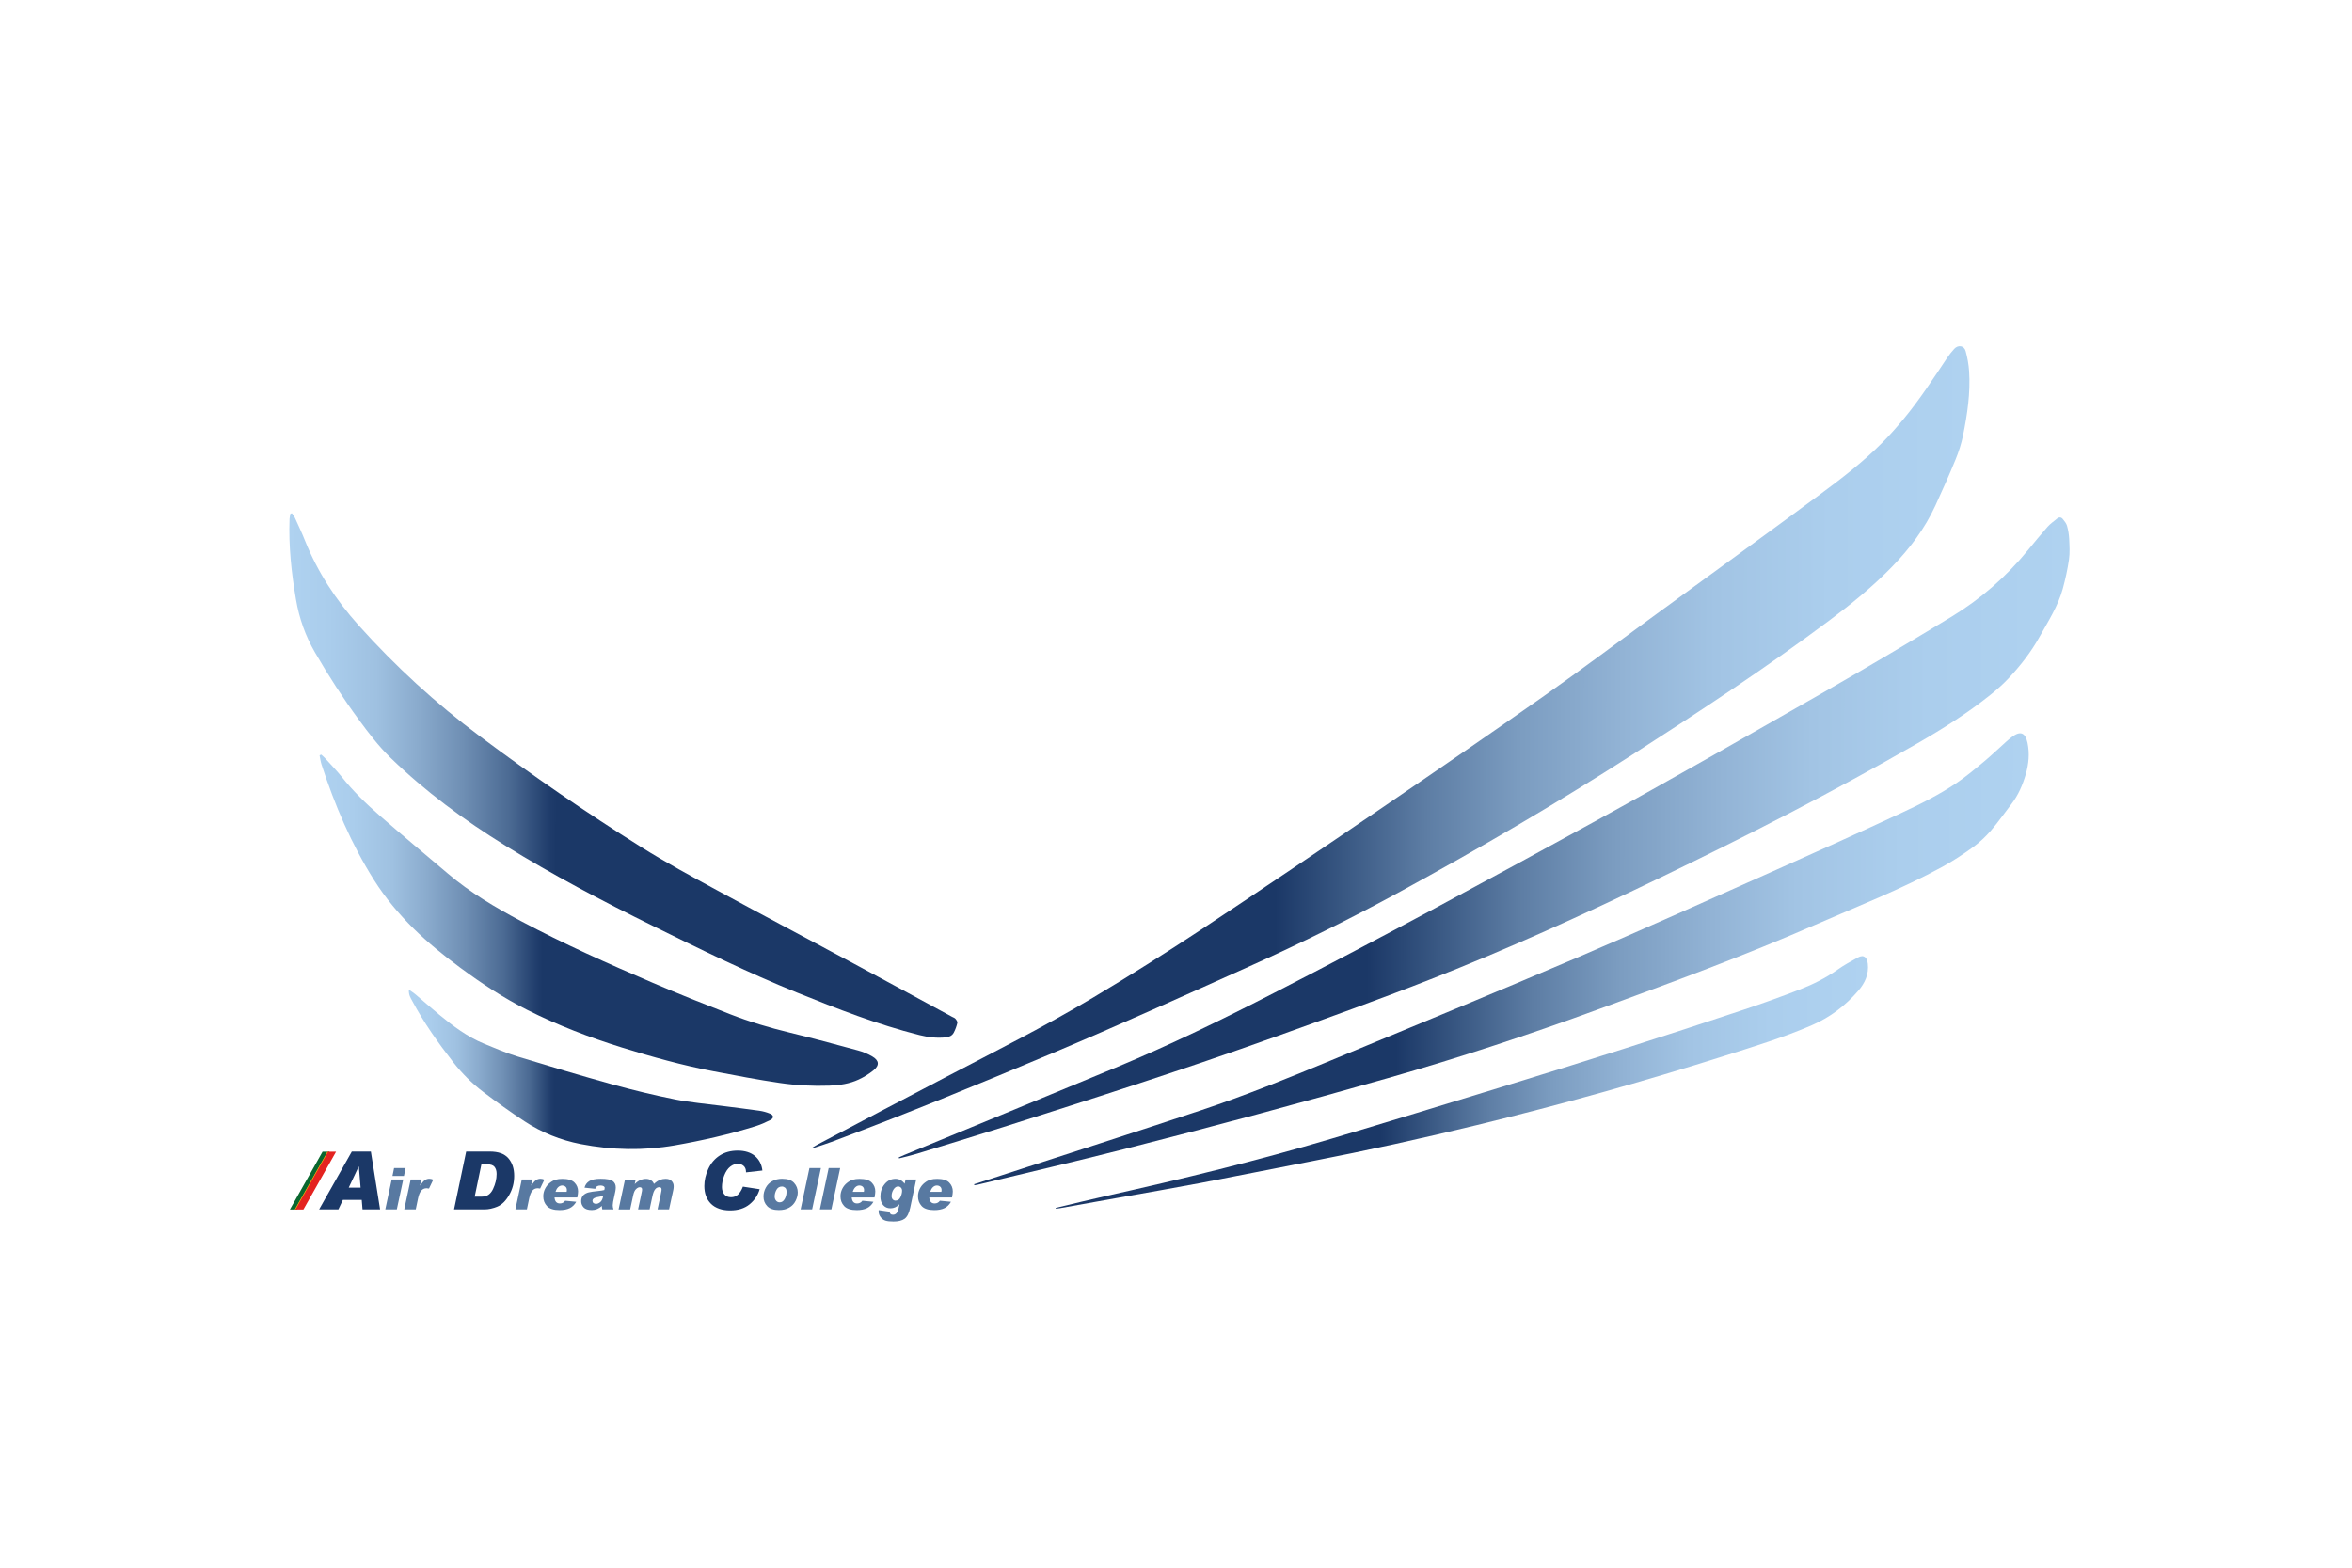 <svg xmlns="http://www.w3.org/2000/svg" xmlns:xlink="http://www.w3.org/1999/xlink" id="Layer_1" viewBox="0 0 600 400"><defs><style>.cls-1{fill:none;}.cls-2{fill:url(#linear-gradient);}.cls-3{clip-path:url(#clippath);}.cls-4{fill:#f2e500;}.cls-5{fill:#e42320;}.cls-6{fill:#09672f;}.cls-7{fill:#1b3867;}.cls-8{fill:#5879a1;}.cls-9{fill:url(#linear-gradient-3);}.cls-10{fill:url(#linear-gradient-4);}.cls-11{fill:url(#linear-gradient-2);}.cls-12{fill:url(#linear-gradient-6);}.cls-13{fill:url(#linear-gradient-7);}.cls-14{fill:url(#linear-gradient-5);}</style><linearGradient id="linear-gradient" x1="205.45" y1="194.87" x2="500.24" y2="194.87" gradientTransform="translate(2.32 -4.82) rotate(.09)" gradientUnits="userSpaceOnUse"><stop offset=".4" stop-color="#1b3867"></stop><stop offset=".46" stop-color="#395883"></stop><stop offset=".53" stop-color="#5d7da4"></stop><stop offset=".61" stop-color="#7b9cc0"></stop><stop offset=".7" stop-color="#92b3d5"></stop><stop offset=".78" stop-color="#a2c4e4"></stop><stop offset=".88" stop-color="#abceed"></stop><stop offset="1" stop-color="#afd2f0"></stop></linearGradient><linearGradient id="linear-gradient-2" x1="227.43" y1="218.01" x2="525.85" y2="218.01" xlink:href="#linear-gradient"></linearGradient><linearGradient id="linear-gradient-3" x1="246.66" y1="248.95" x2="515.51" y2="248.95" xlink:href="#linear-gradient"></linearGradient><linearGradient id="linear-gradient-4" x1="71.7" y1="202.43" x2="242.32" y2="202.43" gradientTransform="translate(2.32 -4.82) rotate(.09)" gradientUnits="userSpaceOnUse"><stop offset="0" stop-color="#afd2f0"></stop><stop offset=".06" stop-color="#aacdec"></stop><stop offset=".13" stop-color="#9fc1e1"></stop><stop offset=".19" stop-color="#8bacce"></stop><stop offset=".26" stop-color="#6f8fb4"></stop><stop offset=".33" stop-color="#4b6a93"></stop><stop offset=".39" stop-color="#1f3c6b"></stop><stop offset=".4" stop-color="#1b3867"></stop></linearGradient><linearGradient id="linear-gradient-5" x1="79.53" y1="239.39" x2="222.06" y2="239.39" xlink:href="#linear-gradient-4"></linearGradient><linearGradient id="linear-gradient-6" x1="267.49" y1="280.38" x2="474.62" y2="280.38" xlink:href="#linear-gradient"></linearGradient><linearGradient id="linear-gradient-7" x1="102.39" y1="277.45" x2="195.34" y2="277.45" xlink:href="#linear-gradient-4"></linearGradient><clipPath id="clippath"><rect class="cls-1" x="72.05" y="293.85" width="18.32" height="14.76"></rect></clipPath></defs><g><path class="cls-2" d="M207.29,292.79c.49-.29,.91-.57,1.35-.8,10.97-5.78,21.94-11.59,32.93-17.32,12.51-6.52,25.12-12.88,37.24-20.11,9.27-5.53,18.41-11.3,27.42-17.25,15.33-10.14,30.55-20.44,45.73-30.79,14.09-9.6,28.15-19.26,42.1-29.07,9.26-6.51,18.31-13.33,27.45-20.01,14.27-10.42,28.58-20.79,42.79-31.3,5.52-4.08,10.98-8.28,15.84-13.16,1.9-1.91,3.69-3.94,5.42-6.01,4.09-4.93,7.58-10.3,11.13-15.62,.55-.82,1.17-1.61,1.84-2.34,1-1.08,2.51-.84,2.9,.56,.46,1.67,.78,3.42,.89,5.15,.36,5.52-.45,10.96-1.54,16.35-.43,2.12-1.11,4.22-1.93,6.22-1.61,3.94-3.35,7.83-5.13,11.71-2.7,5.88-6.55,10.97-11.03,15.58-4.93,5.08-10.4,9.52-16.06,13.76-16.25,12.16-33.19,23.28-50.25,34.25-19.25,12.38-39.01,23.9-59.09,34.86-12.63,6.9-25.53,13.27-38.67,19.17-16.67,7.48-33.31,15.01-50.15,22.1-18.67,7.86-37.4,15.54-56.37,22.65-1.5,.56-3.04,1.03-4.57,1.54-.03,.01-.08-.04-.25-.11Z"></path><path class="cls-11" d="M229.27,295.32c.46-.21,.92-.43,1.39-.62,17.98-7.43,35.97-14.82,53.94-22.29,13.82-5.74,27.26-12.31,40.57-19.15,27.34-14.04,54.35-28.7,81.3-43.47,19.84-10.89,39.48-22.15,59.13-33.38,10.85-6.2,21.61-12.59,32.29-19.09,7.37-4.49,13.84-10.11,19.33-16.81,1.68-2.05,3.36-4.11,5.12-6.1,.71-.8,1.63-1.43,2.46-2.12,.48-.4,1.02-.34,1.39,.11,.44,.54,.93,1.12,1.11,1.76,.31,1.08,.49,2.22,.55,3.35,.08,1.75,.2,3.53-.05,5.25-.36,2.52-.92,5.02-1.59,7.48-1.21,4.43-3.71,8.27-5.92,12.24-2.15,3.87-4.86,7.35-7.88,10.57-1.45,1.55-3.07,2.97-4.73,4.3-5.79,4.62-12.03,8.57-18.44,12.26-21.59,12.45-43.78,23.75-66.22,34.57-19.07,9.19-38.34,17.94-58.04,25.67-13.21,5.19-26.58,9.99-39.94,14.79-22.85,8.2-45.98,15.59-69.11,22.94-7.44,2.36-14.92,4.62-22.38,6.9-1.38,.42-2.8,.73-4.21,1.09-.03-.08-.06-.16-.08-.24Z"></path><path class="cls-9" d="M248.5,302.15c2.33-.75,4.67-1.5,7-2.26,17-5.54,34.03-10.99,50.99-16.64,11.13-3.71,22.02-8.12,32.86-12.61,21.07-8.74,42.17-17.41,63.14-26.37,16.97-7.25,33.8-14.84,50.66-22.35,10.59-4.72,21.16-9.49,31.67-14.39,4.97-2.32,9.92-4.75,14.46-7.86,2.38-1.63,4.6-3.48,6.82-5.33,2-1.67,3.88-3.48,5.82-5.22,.42-.38,.87-.73,1.32-1.08,2.13-1.62,3.43-1.15,3.99,1.51,.56,2.69,.31,5.37-.45,8-.8,2.74-1.91,5.34-3.68,7.63-1.74,2.24-3.36,4.6-5.21,6.74-1.36,1.56-2.9,3.02-4.58,4.24-2.48,1.8-5.07,3.5-7.76,4.98-10.44,5.72-21.52,10.04-32.41,14.79-18.09,7.9-36.61,14.71-55.14,21.5-17.77,6.51-35.74,12.46-53.95,17.65-22.29,6.35-44.68,12.39-67.15,18.09-12.52,3.18-25.1,6.1-37.65,9.14-.22,.05-.46,.06-.69,.09-.02-.08-.03-.16-.05-.24Z"></path><path class="cls-10" d="M74.48,130.96c.27,.42,.61,.82,.81,1.28,.86,1.89,1.75,3.78,2.52,5.72,3.23,8.05,7.9,15.15,13.68,21.6,9.39,10.48,19.71,19.93,30.99,28.35,13.29,9.93,26.94,19.34,40.99,28.16,6.37,4,13.01,7.58,19.62,11.18,11.48,6.25,23.04,12.35,34.55,18.53,8.43,4.53,16.83,9.1,25.24,13.66,.29,.16,.65,.26,.85,.5,.25,.29,.56,.75,.49,1.05-.2,.86-.51,1.72-.92,2.5-.39,.74-1.1,1.09-1.98,1.19-2.29,.25-4.52-.01-6.75-.57-10.72-2.7-20.99-6.71-31.22-10.84-12.6-5.1-24.79-11.11-36.98-17.11-12.75-6.28-25.32-12.89-37.41-20.37-10.54-6.53-20.49-13.84-29.4-22.5-3-2.92-5.52-6.25-7.99-9.61-4.07-5.53-7.8-11.29-11.24-17.24-2.42-4.18-4.01-8.68-4.82-13.43-1.17-6.83-1.91-13.7-1.65-20.64,.02-.44,.15-.88,.23-1.32,.13-.02,.27-.05,.4-.07Z"></path><path class="cls-14" d="M81.96,192.55c.37,.35,.76,.67,1.09,1.04,1.4,1.55,2.86,3.05,4.16,4.67,2.88,3.62,6.18,6.81,9.64,9.83,5.75,5.01,11.61,9.89,17.43,14.83,5.67,4.81,12.01,8.58,18.55,12.06,10.95,5.85,22.29,10.89,33.68,15.78,6.52,2.8,13.12,5.43,19.73,8.01,4.94,1.93,10.01,3.44,15.17,4.69,5.84,1.41,11.64,2.99,17.44,4.56,1.27,.34,2.52,.86,3.65,1.52,1.8,1.05,1.91,2.29,.3,3.58-1.13,.91-2.41,1.7-3.72,2.31-2.34,1.09-4.88,1.48-7.45,1.57-4.22,.15-8.45-.06-12.62-.67-5.66-.82-11.29-1.91-16.92-2.98-7.96-1.51-15.76-3.69-23.49-6.09-8.23-2.56-16.29-5.66-23.99-9.53-6.06-3.04-11.72-6.77-17.18-10.81-4.2-3.1-8.25-6.37-11.97-10.04-3.78-3.74-7.18-7.81-10.03-12.32-5.83-9.23-10.06-19.19-13.42-29.53-.24-.74-.33-1.54-.49-2.31,.14-.06,.28-.12,.42-.18Z"></path><path class="cls-12" d="M269.31,308.19c4.32-1.02,8.64-2.1,12.97-3.06,19.3-4.31,38.52-8.97,57.49-14.62,14.42-4.29,28.8-8.73,43.18-13.13,20.77-6.36,41.47-12.93,62.06-19.82,4.76-1.59,9.48-3.29,14.15-5.1,3.4-1.32,6.65-2.95,9.65-5.08,1.61-1.15,3.38-2.09,5.11-3.06,1.61-.9,2.4,.05,2.57,1.57,.3,2.68-.74,4.94-2.43,6.89-3.29,3.81-7.19,6.78-11.87,8.81-7.18,3.12-14.65,5.39-22.09,7.76-20.89,6.63-41.99,12.52-63.28,17.7-14.02,3.42-28.12,6.52-42.29,9.26-9.43,1.82-18.85,3.74-28.28,5.53-6.93,1.31-13.88,2.5-20.82,3.74-4.98,.89-9.97,1.78-14.95,2.67-.37,.07-.74,.1-1.11,.15l-.06-.19Z"></path><path class="cls-13" d="M104.31,252.52c.69,.48,1.17,.77,1.59,1.12,2.06,1.75,4.08,3.54,6.16,5.26,3.52,2.9,7.15,5.64,11.4,7.39,2.8,1.15,5.59,2.36,8.48,3.25,8.09,2.48,16.21,4.91,24.37,7.17,5.24,1.45,10.54,2.73,15.87,3.8,3.98,.8,8.06,1.13,12.09,1.66,3.14,.41,6.29,.78,9.43,1.23,.93,.13,1.86,.39,2.73,.75,.99,.41,1.02,1.14,.06,1.63-1.18,.6-2.4,1.14-3.65,1.54-6.78,2.12-13.71,3.7-20.7,4.92-8.01,1.39-16.02,1.22-24.01-.33-5.13-1-9.9-2.92-14.25-5.77-3.64-2.39-7.18-4.94-10.65-7.57-2.83-2.15-5.36-4.67-7.56-7.48-3.88-4.97-7.52-10.11-10.5-15.69-.41-.77-.95-1.52-.86-2.85Z"></path></g><g><path class="cls-7" d="M96.95,308.58h-4.47l-.2-2.42h-4.81l-1.15,2.42h-4.91l8.34-14.76h4.86l2.35,14.76Zm-4.96-5.55l-.45-5.38h-.04l-2.54,5.38h3.03Z"></path><path class="cls-8" d="M102.87,300.95l-1.64,7.63h-2.94l1.63-7.63h2.95Zm.6-2.91l-.42,2.01h-2.93l.41-2.01h2.93Z"></path><path class="cls-8" d="M110.52,301l-1.08,2.26c-.23-.05-.43-.08-.6-.08-.56,0-1.02,.2-1.37,.6-.35,.4-.62,1.05-.81,1.93l-.6,2.86h-2.93l1.63-7.63h2.74l-.34,1.5,.03,.03c.46-.68,.86-1.13,1.2-1.36s.72-.35,1.14-.35c.31,0,.65,.08,1.01,.23Z"></path><path class="cls-7" d="M118.92,293.82h6.06c2.15,0,3.73,.57,4.71,1.71,.99,1.14,1.48,2.63,1.48,4.47s-.42,3.4-1.27,4.89-1.85,2.49-3,2.97c-1.15,.48-2.26,.72-3.3,.72h-7.77l3.09-14.76Zm2.18,11.5h1.88c1.25,0,2.18-.64,2.79-1.93,.61-1.29,.92-2.57,.92-3.86,0-.76-.18-1.36-.53-1.8-.35-.44-.99-.66-1.9-.66h-1.45l-1.71,8.25Z"></path><path class="cls-8" d="M138.87,301l-1.08,2.26c-.23-.05-.43-.08-.6-.08-.56,0-1.02,.2-1.37,.6-.35,.4-.62,1.05-.81,1.93l-.6,2.86h-2.93l1.63-7.63h2.74l-.34,1.5,.03,.03c.46-.68,.86-1.13,1.2-1.36s.72-.35,1.14-.35c.31,0,.65,.08,1.01,.23Z"></path><path class="cls-8" d="M147.01,306.62c-.43,.76-.98,1.3-1.67,1.64-.69,.33-1.55,.5-2.59,.5-1.51,0-2.58-.34-3.21-1.02-.64-.68-.95-1.51-.95-2.49,0-.68,.15-1.32,.45-1.92,.3-.6,.7-1.11,1.21-1.51,.51-.41,1.01-.68,1.5-.82,.49-.14,1.07-.21,1.73-.21,1.42,0,2.45,.31,3.06,.93,.62,.62,.93,1.38,.93,2.28,0,.3-.06,.81-.19,1.53h-5.82c.08,1.02,.54,1.53,1.37,1.53,.57,0,1.02-.23,1.35-.69l2.83,.27Zm-2.45-2.52c.03-.11,.05-.25,.05-.44,0-.39-.12-.68-.35-.88s-.52-.3-.86-.3c-.36,0-.69,.14-.99,.41-.3,.27-.53,.67-.69,1.21h2.84Z"></path><path class="cls-8" d="M149.11,303.04c.18-.72,.58-1.28,1.21-1.68s1.61-.59,2.93-.59c1.5,0,2.51,.19,3.04,.56,.53,.38,.79,.92,.79,1.64,0,.48-.13,1.27-.4,2.37-.24,1.04-.37,1.76-.37,2.17,0,.35,.06,.7,.19,1.06h-2.86c-.07-.3-.1-.59-.1-.87-.77,.7-1.62,1.05-2.57,1.05s-1.66-.23-2.08-.68c-.42-.45-.63-.97-.63-1.57,0-.68,.19-1.19,.56-1.55,.38-.35,.84-.6,1.39-.72,.55-.13,1.3-.24,2.26-.33,.85-.09,1.41-.18,1.7-.27,.06-.23,.09-.4,.09-.52,0-.19-.1-.35-.29-.46s-.45-.17-.77-.17-.61,.05-.82,.16c-.21,.11-.39,.33-.55,.68l-2.73-.29Zm4.75,2.12c-1.35,.23-2.14,.42-2.37,.6s-.35,.38-.35,.61,.08,.44,.25,.58,.38,.21,.65,.21c.37,0,.74-.15,1.1-.45s.61-.82,.73-1.55Z"></path><path class="cls-8" d="M166.83,302.07c.55-.5,1.06-.84,1.51-1.02,.46-.18,.94-.27,1.45-.27,.69,0,1.21,.18,1.55,.55,.35,.37,.52,.81,.52,1.33,0,.31-.03,.61-.09,.91l-1.09,5.01h-2.94l.7-3.26c.18-.83,.28-1.32,.29-1.48,.02-.16,.03-.27,.03-.33,0-.4-.19-.6-.56-.6-.44,0-.8,.18-1.08,.55-.29,.36-.51,.94-.68,1.73l-.73,3.39h-2.94l.69-3.2c.18-.86,.28-1.37,.31-1.52s.03-.28,.03-.36c0-.39-.2-.58-.59-.58-.3,0-.61,.15-.94,.46s-.57,.82-.73,1.55l-.79,3.66h-2.95l1.64-7.63h2.73l-.24,1.09,.03,.03c.84-.86,1.78-1.29,2.83-1.29,.48,0,.9,.11,1.27,.34s.62,.54,.76,.96Z"></path><path class="cls-7" d="M194.5,298.66l-4.19,.47v-.08c0-.72-.22-1.25-.64-1.6-.43-.35-.9-.52-1.42-.52-.67,0-1.33,.25-1.96,.74s-1.15,1.25-1.54,2.26c-.39,1.01-.58,2-.58,2.96,0,.73,.2,1.34,.59,1.84,.4,.49,.97,.74,1.73,.74,.7,0,1.29-.22,1.77-.66,.48-.44,.9-1.12,1.26-2.04l4.27,.66c-.44,1.52-1.3,2.81-2.57,3.85-1.27,1.04-2.93,1.56-4.97,1.56s-3.75-.57-4.88-1.7-1.69-2.64-1.69-4.53c0-1.44,.33-2.89,1-4.35,.67-1.46,1.64-2.6,2.92-3.43,1.28-.83,2.82-1.25,4.61-1.25s3.33,.47,4.41,1.4c1.08,.93,1.7,2.16,1.87,3.7Z"></path><path class="cls-8" d="M199.58,300.77c1.37,0,2.36,.35,2.99,1.04,.63,.69,.94,1.5,.94,2.42,0,.7-.18,1.42-.54,2.15-.36,.73-.9,1.31-1.62,1.73-.72,.43-1.61,.64-2.66,.64-1.34,0-2.33-.33-2.96-.99-.64-.66-.96-1.48-.96-2.46,0-.77,.19-1.52,.57-2.24,.38-.72,.93-1.28,1.66-1.69,.72-.4,1.59-.61,2.59-.61Zm-.71,6.01c.55,0,.98-.28,1.3-.84,.32-.56,.48-1.18,.48-1.86,0-.49-.12-.84-.37-1.04s-.52-.3-.81-.3c-.62,0-1.08,.28-1.39,.84-.31,.56-.46,1.13-.46,1.72,0,.42,.12,.77,.36,1.05s.54,.42,.89,.42Z"></path><path class="cls-8" d="M209.42,298.03l-2.24,10.54h-2.94l2.25-10.54h2.93Z"></path><path class="cls-8" d="M214.33,298.03l-2.24,10.54h-2.94l2.25-10.54h2.93Z"></path><path class="cls-8" d="M222.83,306.62c-.43,.76-.98,1.3-1.67,1.64-.69,.33-1.55,.5-2.59,.5-1.51,0-2.58-.34-3.21-1.02-.64-.68-.95-1.51-.95-2.49,0-.68,.15-1.32,.45-1.92,.3-.6,.7-1.11,1.21-1.51,.51-.41,1.01-.68,1.5-.82,.49-.14,1.07-.21,1.73-.21,1.42,0,2.45,.31,3.06,.93,.62,.62,.93,1.38,.93,2.28,0,.3-.06,.81-.19,1.53h-5.82c.08,1.02,.54,1.53,1.37,1.53,.57,0,1.02-.23,1.35-.69l2.83,.27Zm-2.45-2.52c.03-.11,.05-.25,.05-.44,0-.39-.12-.68-.35-.88s-.52-.3-.86-.3c-.36,0-.69,.14-.99,.41s-.53,.67-.69,1.21h2.84Z"></path><path class="cls-8" d="M233.72,300.95l-1.52,7.18c-.3,1.42-.78,2.36-1.43,2.84-.65,.47-1.6,.71-2.84,.71-.87,0-1.55-.07-2.03-.22s-.9-.44-1.24-.89c-.35-.45-.52-.93-.52-1.46,0-.16,0-.28,.01-.35l2.79,.4c.03,.52,.31,.78,.85,.78,.35,0,.65-.12,.88-.37s.41-.61,.52-1.11l.25-1.14-.03-.03c-.65,.68-1.4,1.01-2.26,1.01-.78,0-1.4-.28-1.87-.83s-.69-1.28-.69-2.19c0-1.21,.36-2.27,1.09-3.16s1.65-1.34,2.77-1.34c.93,0,1.7,.42,2.32,1.25l.24-1.08h2.71Zm-5.23,5.38c.54,0,.95-.29,1.22-.87,.27-.58,.41-1.13,.41-1.65,0-.32-.1-.58-.29-.78-.19-.2-.43-.31-.71-.31-.45,0-.84,.25-1.17,.76-.33,.51-.5,1.07-.5,1.7,0,.36,.1,.64,.29,.85s.44,.31,.74,.31Z"></path><path class="cls-8" d="M242.6,306.62c-.43,.76-.98,1.3-1.67,1.64-.69,.33-1.55,.5-2.59,.5-1.51,0-2.58-.34-3.21-1.02s-.95-1.51-.95-2.49c0-.68,.15-1.32,.45-1.92,.3-.6,.7-1.11,1.21-1.51,.51-.41,1.01-.68,1.5-.82,.49-.14,1.07-.21,1.73-.21,1.42,0,2.45,.31,3.06,.93s.93,1.38,.93,2.28c0,.3-.06,.81-.19,1.53h-5.82c.08,1.02,.54,1.53,1.37,1.53,.57,0,1.02-.23,1.35-.69l2.83,.27Zm-2.45-2.52c.03-.11,.05-.25,.05-.44,0-.39-.12-.68-.35-.88s-.52-.3-.86-.3c-.36,0-.69,.14-.99,.41-.3,.27-.53,.67-.69,1.21h2.84Z"></path></g><g class="cls-3"><g><rect class="cls-6" x="78.59" y="288.83" width="1.52" height="23.5" transform="translate(158.15 -.14) rotate(29.47)"></rect><rect class="cls-5" x="79.53" y="289.46" width="1.89" height="23.5" transform="translate(158.61 -.61) rotate(29.47)"></rect><rect class="cls-4" x="79.64" y="289.03" width=".12" height="23.5" transform="translate(158.29 -.29) rotate(29.47)"></rect></g></g></svg>
